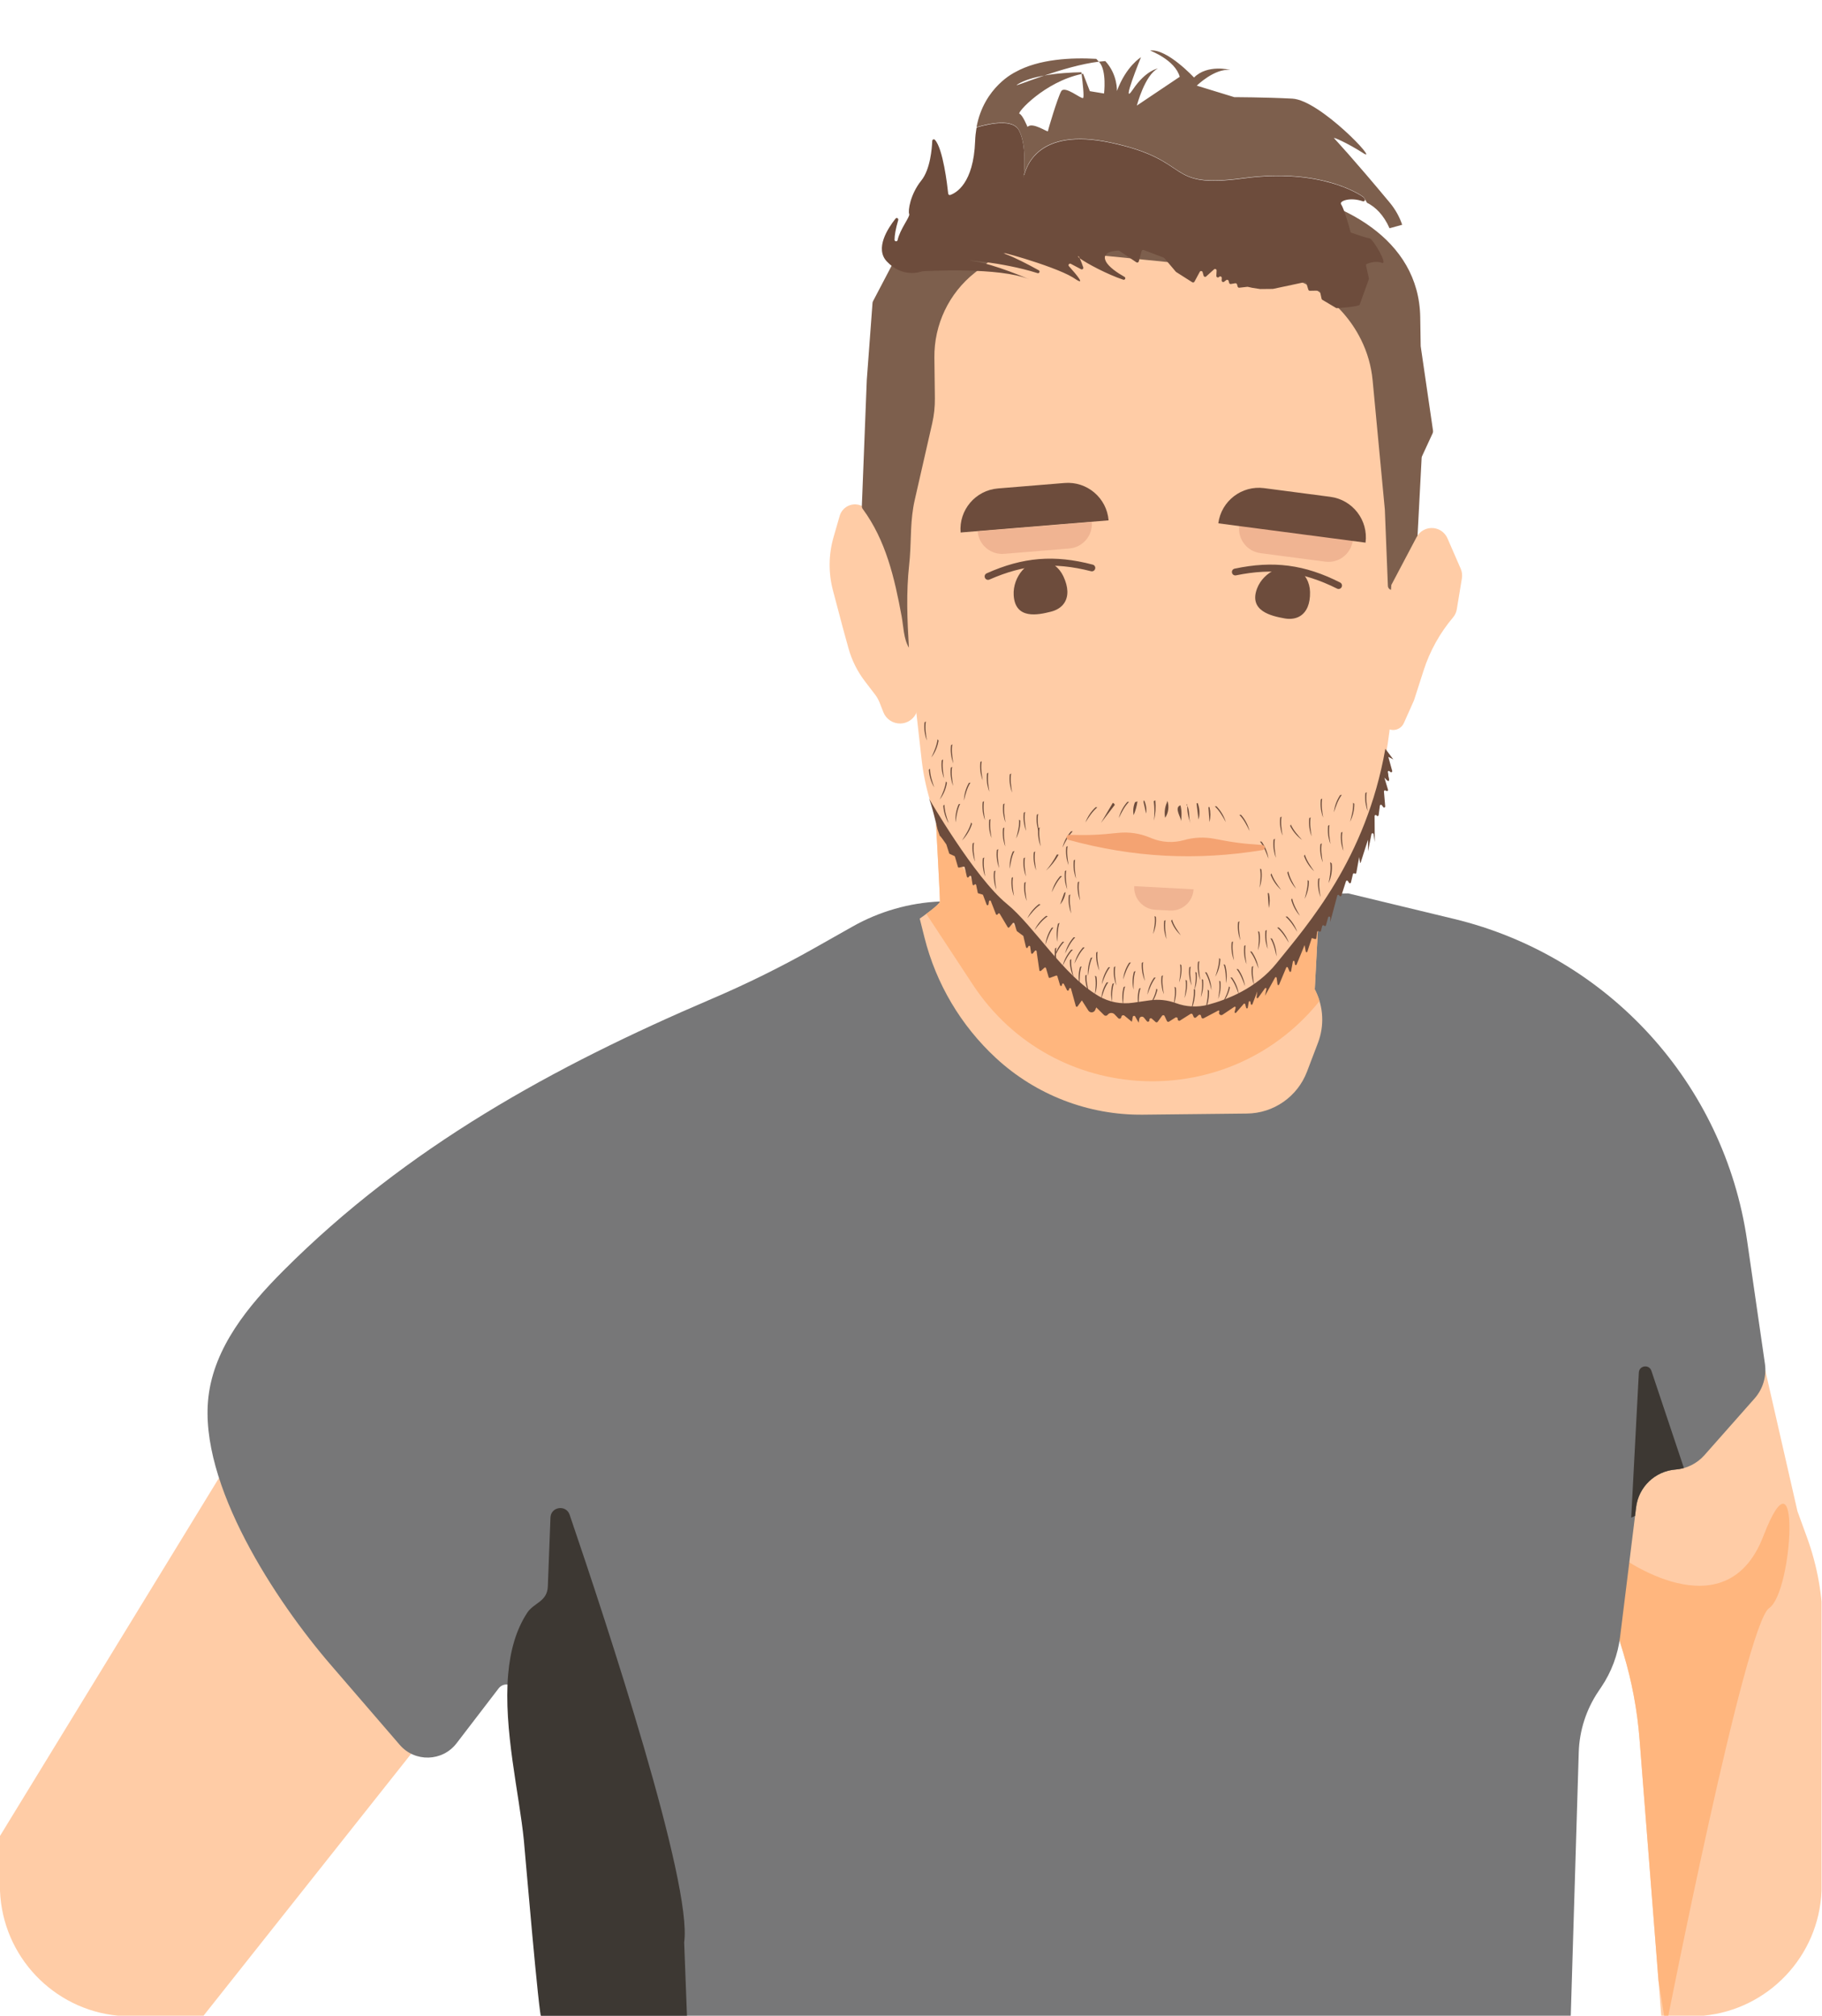 <?xml version="1.0" encoding="UTF-8" standalone="no"?>
<svg
   xmlns:dc="http://purl.org/dc/elements/1.1/"
   xmlns:cc="http://creativecommons.org/ns#"
   xmlns:rdf="http://www.w3.org/1999/02/22-rdf-syntax-ns#"
   xmlns:svg="http://www.w3.org/2000/svg"
   xmlns="http://www.w3.org/2000/svg"
   xmlns:sodipodi="http://sodipodi.sourceforge.net/DTD/sodipodi-0.dtd"
   xmlns:inkscape="http://www.inkscape.org/namespaces/inkscape"
   inkscape:version="1.0 (4035a4f, 2020-05-01)"
   sodipodi:docname="luis-alfonso-aguilar.svg"
   viewBox="0 0 494.135 546.633"
   height="546.633"
   width="494.135"
   xml:space="preserve"
   id="svg7351"
   version="1.1"><defs
     id="defs7355"><clipPath
       id="clipPath7367"
       clipPathUnits="userSpaceOnUse"><path
         id="path7365"
         d="M 0,409.975 H 370.601 V 0 H 0 Z" /></clipPath><clipPath
       id="clipPath7379"
       clipPathUnits="userSpaceOnUse"><path
         id="path7377"
         d="M 26.585,409.099 C 12.245,409.099 0.555,397.756 0,383.552 v 0 V 25.423 C 0.522,12.084 10.863,1.267 23.998,0 v 0 h 322.605 c 13.134,1.267 23.477,12.085 23.998,25.423 v 0 358.129 c -0.555,14.204 -12.246,25.547 -26.585,25.547 v 0 z" /></clipPath><clipPath
       id="clipPath7391"
       clipPathUnits="userSpaceOnUse"><path
         id="path7389"
         d="m 340.273,120.271 -18.031,-19.855 8.055,-26.696 c 1.711,-5.673 2.809,-11.512 3.272,-17.419 v 0 L 337.989,0 h 8.614 c 13.134,1.267 23.476,12.084 23.998,25.423 v 0 58.869 c -0.434,4.431 -1.425,8.797 -2.954,12.994 v 0 l -1.95,5.354 -6.638,29.087 z" /></clipPath><clipPath
       id="clipPath7403"
       clipPathUnits="userSpaceOnUse"><path
         id="path7401"
         d="M 26.585,409.099 C 12.245,409.099 0.555,397.756 0,383.552 v 0 V 25.423 C 0.522,12.084 10.863,1.267 23.998,0 v 0 h 322.605 c 13.134,1.267 23.477,12.085 23.998,25.423 v 0 358.129 c -0.555,14.204 -12.246,25.547 -26.585,25.547 v 0 z" /></clipPath><clipPath
       id="clipPath7419"
       clipPathUnits="userSpaceOnUse"><path
         id="path7417"
         d="m 191.233,226.681 c -6.244,-0.279 -12.335,-2.027 -17.777,-5.102 v 0 l -7.768,-4.388 c -6.765,-3.822 -13.735,-7.268 -20.882,-10.321 v 0 C 112.631,193.124 82.777,176.727 57.676,151.593 v 0 C 50.498,144.406 43.585,135.99 42.408,125.901 v 0 C 40.34,108.172 56.191,84.252 67.275,71.397 v 0 c 0.056,-0.064 14.057,-16.3 14.057,-16.3 v 0 c 3.088,-3.581 8.686,-3.42 11.562,0.333 v 0 l 8.549,11.154 c 1.139,1.486 3.511,0.781 3.655,-1.087 v 0 L 110.128,0 h 209.453 l 1.622,53.586 c 0.134,4.424 1.517,8.718 3.99,12.389 v 0 l 0.6,0.89 c 2.062,3.06 3.372,6.562 3.824,10.224 v 0 l 3.259,26.363 c 0.511,4.135 3.864,7.338 8.017,7.659 v 0 c 2.268,0.176 4.379,1.227 5.886,2.931 v 0 l 10.197,11.53 c 1.705,1.928 2.476,4.51 2.107,7.058 v 0 l -3.625,25.039 c -4.63,31.967 -28.254,57.895 -59.653,65.47 v 0 l -21.508,5.188 z" /></clipPath><clipPath
       id="clipPath7431"
       clipPathUnits="userSpaceOnUse"><path
         id="path7429"
         d="M 26.585,409.099 C 12.245,409.099 0.555,397.756 0,383.552 v 0 V 25.423 C 0.522,12.084 10.863,1.267 23.998,0 v 0 h 322.605 c 13.134,1.267 23.477,12.085 23.998,25.423 v 0 358.129 c -0.555,14.204 -12.246,25.547 -26.585,25.547 v 0 z" /></clipPath><clipPath
       id="clipPath7443"
       clipPathUnits="userSpaceOnUse"><path
         id="path7441"
         d="m 191.233,226.681 c -0.036,-0.691 -4.112,-3.482 -4.112,-3.482 v 0 l 0.964,-3.837 c 2.364,-9.418 7.419,-17.943 14.548,-24.535 v 0 c 8.132,-7.519 18.831,-11.641 29.904,-11.52 v 0 l 21.162,0.228 c 5.433,0.06 10.276,3.436 12.21,8.513 v 0 l 2.242,5.887 c 1.313,3.451 1.125,7.292 -0.521,10.597 v 0 l -0.136,0.274 0.944,17.98 -77.994,15.654 c 0,0 0.826,-15.068 0.789,-15.759" /></clipPath><clipPath
       id="clipPath7455"
       clipPathUnits="userSpaceOnUse"><path
         id="path7453"
         d="M 26.585,409.099 C 12.245,409.099 0.555,397.756 0,383.552 v 0 V 25.423 C 0.522,12.084 10.863,1.267 23.998,0 v 0 h 322.605 c 13.134,1.267 23.477,12.085 23.998,25.423 v 0 358.129 c -0.555,14.204 -12.246,25.547 -26.585,25.547 v 0 z" /></clipPath></defs><sodipodi:namedview
     inkscape:current-layer="g7359"
     inkscape:window-maximized="0"
     inkscape:window-y="23"
     inkscape:window-x="0"
     inkscape:cy="273.31665"
     inkscape:cx="247.06734"
     inkscape:zoom="1.1177511"
     showgrid="false"
     id="namedview7353"
     inkscape:window-height="480"
     inkscape:window-width="738"
     inkscape:pageshadow="2"
     inkscape:pageopacity="0"
     guidetolerance="10"
     gridtolerance="10"
     objecttolerance="10"
     borderopacity="1"
     bordercolor="#666666"
     pagecolor="#ffffff" /><g
     transform="matrix(1.333,0,0,-1.333,0,546.633)"
     inkscape:label="Pía Landscape"
     inkscape:groupmode="layer"
     id="g7359"><g
       id="g7361"><g
         clip-path="url(#clipPath7367)"
         id="g7363"><g
           transform="translate(343.05,0.124)"
           id="g7369" /></g></g><g
       id="g7373"><g
         clip-path="url(#clipPath7379)"
         id="g7375"><g
           transform="translate(359.058,131.726)"
           id="g7381"><path
             id="path7383"
             style="fill:#ffcca6;fill-opacity:1;fill-rule:nonzero;stroke:none"
             d="m 0,0 6.639,-29.087 1.95,-5.353 c 2.117,-5.812 3.203,-11.95 3.207,-18.135 l 0.057,-81.837 -32.847,1.725 -4.495,57.262 c -0.463,5.906 -1.561,11.746 -3.272,17.418 l -8.055,26.696 18.031,19.856 z" /></g></g></g><g
       id="g7385"><g
         clip-path="url(#clipPath7391)"
         id="g7387"><g
           transform="translate(329.464,93.559)"
           id="g7393"><path
             id="path7395"
             style="fill:#ffb67e;fill-opacity:1;fill-rule:nonzero;stroke:none"
             d="m 0,0 c 0,0 21.547,-16.059 29.276,3.961 7.73,20.02 6.083,-11.318 1.198,-14.597 C 25.587,-13.914 9.492,-95.953 9.492,-95.953 l -11.531,72.099 z" /></g></g></g><g
       id="g7397"><g
         clip-path="url(#clipPath7403)"
         id="g7399"><g
           transform="translate(100.712,74.802)"
           id="g7405"><path
             id="path7407"
             style="fill:#ffcca6;fill-opacity:1;fill-rule:nonzero;stroke:none"
             d="m 0,0 -77.978,-98.36 -28.638,50.481 63.514,103.827 z" /></g><g
           transform="translate(191.233,226.681)"
           id="g7409"><path
             id="path7411"
             style="fill:#777778;fill-opacity:1;fill-rule:nonzero;stroke:none"
             d="m 0,0 c -6.244,-0.279 -12.335,-2.027 -17.777,-5.103 l -7.768,-4.387 c -6.766,-3.823 -13.735,-7.268 -20.882,-10.321 -32.175,-13.747 -62.03,-30.144 -87.131,-55.277 -7.177,-7.187 -14.09,-15.603 -15.267,-25.692 -2.069,-17.73 13.782,-41.65 24.867,-54.504 0.056,-0.065 14.057,-16.3 14.057,-16.3 3.088,-3.581 8.686,-3.42 11.562,0.333 l 8.548,11.153 c 1.14,1.487 3.512,0.782 3.655,-1.086 l 5.081,-66.158 209.343,-1.291 1.682,55.537 c 0.134,4.424 1.517,8.719 3.99,12.39 l 0.6,0.89 c 2.061,3.059 3.372,6.562 3.824,10.223 l 3.259,26.364 c 0.51,4.134 3.863,7.337 8.017,7.659 2.268,0.175 4.379,1.226 5.886,2.93 l 10.197,11.531 c 1.705,1.928 2.476,4.51 2.107,7.058 l -3.625,25.039 c -4.63,31.967 -28.254,57.895 -59.654,65.469 L 83.064,1.646 Z" /></g></g></g><g
       id="g7413"><g
         clip-path="url(#clipPath7419)"
         id="g7415"><g
           transform="translate(331.878,101.335)"
           id="g7421"><path
             id="path7423"
             style="fill:#3d3833;fill-opacity:1;fill-rule:nonzero;stroke:none"
             d="m 0,0 1.551,29.516 c 0.076,1.447 2.096,1.721 2.555,0.347 l 8.196,-24.5 z" /></g></g></g><g
       id="g7425"><g
         clip-path="url(#clipPath7431)"
         id="g7427"><g
           transform="translate(190.443,242.44)"
           id="g7433"><path
             id="path7435"
             style="fill:#ffcca6;fill-opacity:1;fill-rule:nonzero;stroke:none"
             d="m 0,0 c 0,0 0.826,-15.067 0.79,-15.759 -0.036,-0.691 -4.112,-3.482 -4.112,-3.482 l 0.964,-3.837 c 2.364,-9.418 7.42,-17.943 14.548,-24.535 8.131,-7.519 18.831,-11.641 29.905,-11.521 l 21.161,0.229 c 5.433,0.059 10.276,3.436 12.21,8.513 l 2.242,5.887 c 1.313,3.45 1.125,7.292 -0.52,10.597 l -0.137,0.274 0.944,17.98 z" /></g></g></g><g
       id="g7437"><g
         clip-path="url(#clipPath7443)"
         id="g7439"><g
           transform="translate(176.565,242.245)"
           id="g7445"><path
             id="path7447"
             style="fill:#ffb67e;fill-opacity:1;fill-rule:nonzero;stroke:none"
             d="m 0,0 21.352,-32.467 c 16.422,-24.971 52.509,-26.441 70.91,-2.889 l 7.632,9.767 -0.852,27.782 z" /></g></g></g><g
       id="g7449"><g
         clip-path="url(#clipPath7455)"
         id="g7451"><g
           transform="translate(181.576,295.059)"
           id="g7457"><path
             id="path7459"
             style="fill:#ffcca6;fill-opacity:1;fill-rule:nonzero;stroke:none"
             d="m 0,0 -4.67,10.487 c -0.403,0.905 -1.198,1.576 -2.157,1.821 -1.695,0.432 -3.428,-0.56 -3.912,-2.242 l -1.25,-4.337 c -1.018,-3.531 -1.06,-7.272 -0.12,-10.825 l 2.036,-7.697 1.123,-4.069 c 0.669,-2.424 1.798,-4.698 3.326,-6.695 l 2.074,-2.711 c 0.389,-0.508 0.705,-1.069 0.94,-1.665 l 0.757,-1.932 c 0.558,-1.419 1.941,-2.34 3.465,-2.307 2.037,0.043 3.642,1.752 3.557,3.788 L 4.302,-7.538 0.149,-0.293 C 0.095,-0.198 0.045,-0.101 0,0" /></g><g
           transform="translate(211.465,215.718)"
           id="g7461"><path
             id="path7463"
             style="fill:#ffcca6;fill-opacity:1;fill-rule:nonzero;stroke:none"
             d="m 0,0 c -3.22,3.661 -6.226,7.598 -9.545,10.774 -8.073,7.727 -13.178,18.041 -14.425,29.147 l -4.068,36.242 c -0.87,7.752 0.073,15.6 2.755,22.925 1.568,4.283 1.921,8.917 1.018,13.389 l -1.079,5.342 c -1.55,7.677 0.986,15.609 6.7,20.963 5.519,5.171 12.984,7.738 20.516,7.052 0,0 49.86,-4.537 49.899,-4.541 9.482,-0.862 17.303,-9.087 19.08,-18.22 0.941,-4.838 -1.019,-9.027 -0.814,-13.746 0.18,-4.13 1.062,-8.389 1.515,-12.514 0.2,-1.825 0.286,-3.659 0.26,-5.494 L 71.586,76.077 C 71.582,75.835 71.59,75.595 71.609,75.354 72.492,64.147 72.519,54.264 70.892,43.182 68.971,30.09 63.886,17.575 56.553,6.59 50.563,-2.386 42.997,-12.246 31.027,-11.731 c -0.005,0 -12.148,0.522 -12.148,0.522 C 10.679,-10.856 5.074,-5.77 0,0" /></g><g
           transform="translate(185.109,296.629)"
           id="g7465"><path
             id="path7467"
             style="fill:#7d5f4d;fill-opacity:1;fill-rule:nonzero;stroke:none"
             d="m 0,0 c 0.3,3.97 0.074,7.68 1,11.739 1.184,5.193 2.367,10.384 3.551,15.576 0.382,1.678 0.565,3.396 0.545,5.117 l -0.099,8.264 c -0.08,6.72 2.958,13.097 8.227,17.269 l 2.28,1.805 c 2.924,2.316 6.635,3.403 10.347,3.031 l 45.902,-4.598 c 8.613,-0.862 16.181,-6.088 20.039,-13.837 1.292,-2.595 2.095,-5.406 2.367,-8.292 L 96.641,9.803 c 10e-4,-0.017 0.003,-0.033 0.003,-0.05 l 0.617,-15.472 c 0.036,-0.921 1.26,-1.21 1.705,-0.402 l 4.073,7.4 c 0.066,0.12 0.105,0.254 0.112,0.392 l 0.979,18.633 c 0.006,0.115 0.034,0.228 0.083,0.334 l 2.16,4.673 c 0.073,0.16 0.1,0.337 0.074,0.512 l -2.502,17.144 c -0.006,0.039 -0.008,0.078 -0.009,0.117 l -0.091,5.823 C 103.594,65.008 87.686,72.929 73.687,74.826 63.136,76.256 52.571,77.589 42.005,78.907 26.752,80.812 11.433,75.921 0.106,65.529 L -0.911,64.596 C -0.988,64.524 -1.053,64.44 -1.102,64.348 L -7.49,52.171 C -7.548,52.062 -7.582,51.94 -7.592,51.816 L -8.759,36.118 -9.763,10.487 c -0.008,-0.207 0.054,-0.409 0.177,-0.575 4.731,-6.418 6.474,-14.073 7.912,-21.809 0.387,-2.078 0.396,-4.609 1.487,-6.424 -0.342,5.68 -0.572,11.22 0.056,16.904 C -0.078,-0.94 -0.035,-0.469 0,0" /></g><g
           transform="translate(291.658,302.641)"
           id="g7469"><path
             id="path7471"
             style="fill:#ffcca6;fill-opacity:1;fill-rule:nonzero;stroke:none"
             d="m 0,0 v 0 c 1.248,-0.132 2.329,-0.924 2.831,-2.074 l 2.696,-6.184 c 0.269,-0.616 0.354,-1.297 0.244,-1.96 l -1.034,-6.283 c -0.102,-0.622 -0.371,-1.205 -0.779,-1.686 -2.68,-3.167 -4.712,-6.83 -5.98,-10.781 l -1.909,-5.94 c -0.026,-0.082 -0.056,-0.162 -0.091,-0.241 l -2.016,-4.517 c -0.342,-0.767 -1.064,-1.295 -1.898,-1.39 -1.475,-0.167 -2.739,1.049 -2.63,2.53 l 1.982,26.956 5.135,9.729 C -2.784,-0.579 -1.418,0.149 0,0" /></g><g
           transform="translate(253.043,373.793)"
           id="g7473"><path
             id="path7475"
             style="fill:#6d4c3c;fill-opacity:1;fill-rule:nonzero;stroke:none"
             d="m 0,0 c -16.469,-2.211 -9.85,3.595 -27.144,7.256 -14.785,3.129 -17.257,-4.919 -17.664,-7.32 -10e-4,-0.007 -0.002,-0.015 -0.003,-0.022 -0.043,-0.398 -0.076,-0.632 -0.076,-0.632 0,0 0.01,0.239 0.076,0.635 10e-4,0.005 10e-4,0.011 0.002,0.017 0.199,1.848 0.6,7.187 -0.979,9.92 -1.236,2.139 -5.48,1.38 -8.372,0.559 -0.117,-0.034 -0.203,-0.13 -0.225,-0.251 -0.139,-0.813 -0.233,-1.678 -0.266,-2.595 -0.319,-8.624 -3.887,-10.547 -5.064,-10.949 -0.19,-0.064 -0.39,0.068 -0.412,0.268 -0.185,1.744 -1.06,9.201 -2.712,10.956 -0.187,0.199 -0.525,0.06 -0.536,-0.214 -0.061,-1.525 -0.393,-5.796 -2.222,-8.067 -2.251,-2.796 -2.752,-6.17 -2.464,-6.832 0.219,-0.501 -1.895,-3.103 -2.358,-5.282 -0.08,-0.377 -0.63,-0.321 -0.626,0.064 0.01,0.881 0.204,2.157 0.75,4.008 0.099,0.333 -0.331,0.562 -0.548,0.291 -1.591,-1.998 -4.247,-6.094 -1.771,-8.719 3.163,-3.354 6.707,-2.174 7.137,-2.013 0.03,0.011 0.06,0.018 0.091,0.02 0.948,0.055 15.746,0.875 21.725,-1.633 0,0 -7.121,3.127 -11.303,3.67 -3.448,0.448 5.718,-0.097 13.012,-2.418 0.363,-0.115 0.58,0.395 0.246,0.579 -2.218,1.227 -4.885,2.615 -6.706,3.276 -3.525,1.279 9.418,-2.224 13.567,-4.678 0.153,-0.09 0.293,-0.179 0.421,-0.267 2.487,-1.698 0.39,0.797 -1.139,2.495 -0.237,0.263 0.071,0.655 0.383,0.49 l 2.079,-1.101 c 0.254,-0.135 0.541,0.109 0.449,0.381 -0.193,0.558 -0.461,1.304 -0.682,1.788 -0.02,0.045 -0.054,0.083 -0.093,0.114 -0.196,0.158 -0.297,0.272 -0.274,0.329 0.049,0.125 0.162,-0.022 0.302,-0.307 0.022,-0.045 0.052,-0.085 0.092,-0.115 1.305,-0.976 5.568,-3.253 8.793,-4.321 0.365,-0.12 0.59,0.387 0.256,0.575 -1.49,0.842 -3.266,2.041 -3.826,3.225 -0.919,1.944 2.008,2.11 2.6,2.124 0.065,0.002 0.129,-0.017 0.183,-0.054 l 3.464,-2.334 c 0.18,-0.12 0.424,-0.03 0.482,0.178 l 0.587,2.115 c 0.05,0.18 0.244,0.277 0.418,0.211 l 4.044,-1.538 c 0.05,-0.02 0.094,-0.051 0.129,-0.092 l 2.356,-2.781 c 0.02,-0.025 0.045,-0.046 0.071,-0.063 l 3.276,-2.086 c 0.155,-0.098 0.361,-0.045 0.449,0.117 l 1.079,2 c 0.134,0.251 0.507,0.209 0.583,-0.067 l 0.198,-0.719 c 0.062,-0.226 0.342,-0.308 0.517,-0.151 l 1.601,1.441 c 0.209,0.189 0.542,0.031 0.527,-0.251 l -0.055,-1.062 c -0.016,-0.301 0.357,-0.451 0.554,-0.224 0.198,0.228 0.572,0.077 0.555,-0.223 l -0.024,-0.483 c -0.015,-0.271 0.297,-0.432 0.511,-0.265 l 0.411,0.324 c 0.182,0.142 0.452,0.048 0.504,-0.179 l 0.085,-0.37 c 0.038,-0.163 0.195,-0.269 0.36,-0.241 l 0.895,0.15 c 0.16,0.027 0.314,-0.072 0.358,-0.228 l 0.124,-0.45 c 0.041,-0.15 0.185,-0.248 0.34,-0.23 l 1.633,0.185 c 0.036,0.004 0.071,0.002 0.105,-0.006 l 0.898,-0.199 c 0.007,-10e-4 0.014,-0.002 0.021,-0.003 l 1.57,-0.242 c 0.017,-0.002 0.034,-0.003 0.051,-0.003 l 2.535,0.025 c 0.021,0.001 0.042,0.003 0.063,0.007 l 6.398,1.362 c 0.16,0.034 0.32,-0.061 0.368,-0.218 l 0.399,-1.303 c 0.041,-0.136 0.167,-0.227 0.308,-0.225 l 1.771,0.034 c 0.15,0.003 0.282,-0.101 0.314,-0.25 l 0.307,-1.413 c 0.018,-0.085 0.072,-0.159 0.147,-0.204 l 2.783,-1.656 c 0.053,-0.033 0.114,-0.048 0.177,-0.044 0.654,0.038 4.468,0.282 4.639,0.717 0.172,0.438 1.634,4.517 1.864,5.159 0.02,0.056 0.024,0.115 0.011,0.174 l -0.578,2.602 c -0.034,0.152 0.047,0.306 0.192,0.363 0.549,0.214 1.898,0.644 3.005,0.209 1.428,-0.561 -1.845,4.954 -2.49,4.989 -0.56,0.029 -3.024,0.888 -3.669,1.117 -0.098,0.034 -0.171,0.114 -0.198,0.214 -0.222,0.821 -1.256,4.568 -1.921,5.61 -0.402,0.63 1.82,1.493 4.433,0.584 0.279,-0.098 0.526,0.207 0.373,0.459 l -0.168,0.28 C 24.417,-3.89 24.39,-3.859 24.354,-3.834 23.646,-3.321 15.699,2.108 0,0" /></g><g
           transform="translate(282.719,368.894)"
           id="g7477"><path
             id="path7479"
             style="fill:#7d5f4d;fill-opacity:1;fill-rule:nonzero;stroke:none"
             d="m 0,0 c -7.462,8.974 -10.989,12.721 -11.295,13.061 -0.306,0.339 2.702,-0.952 5.991,-3.067 3.289,-2.116 -8.822,10.825 -14.472,11.122 -5.652,0.297 -11.805,0.297 -11.805,0.297 l -7.648,2.345 c 0,0 3.585,3.535 6.806,3.204 0,0 -4.631,1.215 -7.367,-1.556 0,0 -5.516,5.956 -8.94,5.489 0,0 5.082,-1.886 6.034,-5.336 l -8.728,-5.856 c 0,0 1.623,6.229 4.282,7.546 0,0 -2.447,-0.356 -5.081,-4.267 -2.633,-3.909 1.64,6.553 1.64,6.553 0,0 -3.008,-1.785 -4.895,-6.867 0,0 0.173,3.352 -2.363,6.088 -0.427,-0.027 -0.866,-0.068 -1.315,-0.122 0.034,-0.037 0.066,-0.073 0.1,-0.112 1.531,-1.699 0.961,-6.364 0.961,-6.364 l -2.889,0.476 -1.374,3.554 c -0.103,-0.02 -0.205,-0.04 -0.307,-0.061 0.221,-1.748 0.55,-4.665 0.312,-4.879 -0.339,-0.306 -3.747,2.626 -4.46,1.368 -0.714,-1.258 -2.677,-7.793 -2.694,-8.116 -0.016,-0.322 -3.136,1.946 -4.164,0.866 0,0 -1.003,2.482 -1.641,2.677 -0.574,0.177 5.097,6.473 12.647,8.084 -0.016,0.125 -0.031,0.245 -0.046,0.357 -1.987,-0.037 -4.841,-0.185 -7.531,-0.665 -3.844,-1.301 -6.456,-2.405 -5.402,-1.767 1.402,0.846 3.354,1.402 5.402,1.767 3.3,1.118 7.508,2.381 11.086,2.815 -0.183,0.202 -0.359,0.394 -0.527,0.576 -4.921,0.285 -11.666,0.003 -16.479,-2.702 0,0 -6.376,-2.976 -7.88,-11.19 2.892,0.841 7.298,1.682 8.561,-0.504 1.582,-2.737 1.176,-8.087 0.979,-9.928 0.4,2.388 2.859,10.464 17.666,7.33 17.294,-3.661 10.674,-9.467 27.144,-7.255 16.468,2.211 24.406,-3.873 24.406,-3.873 l 0.697,-1.159 c 1.645,-0.815 3.342,-2.39 4.576,-5.183 L 2.56,-4.545 C 2.044,-3.008 1.226,-1.473 0,0" /></g><g
           transform="translate(217.162,289.794)"
           id="g7481"><path
             id="path7483"
             style="fill:#6d4c3c;fill-opacity:1;fill-rule:nonzero;stroke:none"
             d="m 0,0 c -0.026,0.896 -0.285,1.913 -0.812,3.033 -0.857,1.822 -2.437,2.993 -4.032,3.16 -1.593,0.168 -3.174,-0.615 -4.344,-1.969 -1.085,-1.255 -1.856,-3.103 -1.735,-5.049 0.313,-5.014 5.008,-3.982 7.57,-3.334 C -1.218,-3.619 0.064,-2.157 0,0" /></g><g
           transform="translate(266.047,286.608)"
           id="g7485"><path
             id="path7487"
             style="fill:#6d4c3c;fill-opacity:1;fill-rule:nonzero;stroke:none"
             d="M 0,0 C 0.338,0.811 0.514,1.822 0.486,3.037 0.443,5.013 -0.523,6.705 -1.909,7.508 -3.295,8.312 -5.053,8.263 -6.668,7.535 -8.165,6.861 -9.616,5.531 -10.293,3.747 -12.038,-0.851 -7.34,-1.856 -4.741,-2.331 -2.576,-2.727 -0.815,-1.949 0,0" /></g><g
           transform="translate(216.586,311.818)"
           id="g7489"><path
             id="path7491"
             style="fill:#6d4c3c;fill-opacity:1;fill-rule:nonzero;stroke:none"
             d="m 0,0 -13.546,-1.111 c -4.574,-0.376 -7.977,-4.388 -7.601,-8.961 v -0.001 L 8.962,-7.602 C 8.586,-3.027 4.574,0.376 0,0" /></g><g
           transform="translate(217.559,298.492)"
           id="g7493"><path
             id="path7495"
             style="fill:#f0b492;fill-opacity:1;fill-rule:nonzero;stroke:none"
             d="m 0,0 -13.262,-1.089 c -2.749,-0.225 -5.161,1.82 -5.386,4.569 L 4.569,5.386 C 4.795,2.637 2.749,0.226 0,0" /></g><g
           transform="translate(269.629,295.815)"
           id="g7497"><path
             id="path7499"
             style="fill:#f0b492;fill-opacity:1;fill-rule:nonzero;stroke:none"
             d="m 0,0 -13.193,1.731 c -2.735,0.36 -4.661,2.868 -4.302,5.603 L 5.603,4.303 C 5.243,1.567 2.735,-0.358 0,0" /></g><g
           transform="translate(270.666,309.001)"
           id="g7501"><path
             id="path7503"
             style="fill:#6d4c3c;fill-opacity:1;fill-rule:nonzero;stroke:none"
             d="m 0,0 -13.477,1.769 c -4.549,0.596 -8.722,-2.608 -9.32,-7.159 L 7.158,-9.32 C 7.755,-4.771 4.551,-0.598 0,0" /></g><g
           transform="translate(222.328,295.206)"
           id="g7505"><path
             id="path7507"
             style="fill:#6d4c3c;fill-opacity:1;fill-rule:nonzero;stroke:none"
             d="m 0,0 c -7.81,2.06 -14.225,1.533 -21.595,-1.772 -0.365,-0.165 -0.51,-0.61 -0.316,-0.96 l 0.006,-0.012 c 0.173,-0.311 0.554,-0.436 0.881,-0.293 7.086,3.111 13.127,3.621 20.669,1.697 0.344,-0.088 0.701,0.098 0.82,0.433 0.002,0.004 0.003,0.008 0.005,0.011 C 0.604,-0.518 0.388,-0.102 0,0" /></g><g
           transform="translate(272.663,291.566)"
           id="g7509"><path
             id="path7511"
             style="fill:#6d4c3c;fill-opacity:1;fill-rule:nonzero;stroke:none"
             d="m 0,0 c -7.2,3.658 -13.582,4.497 -21.483,2.819 -0.393,-0.084 -0.628,-0.488 -0.512,-0.872 l 0.003,-0.011 c 0.103,-0.341 0.451,-0.544 0.8,-0.473 7.583,1.547 13.594,0.771 20.561,-2.698 0.319,-0.159 0.707,-0.053 0.895,0.25 0.002,0.004 0.004,0.006 0.007,0.01 C 0.481,-0.634 0.357,-0.182 0,0" /></g><g
           transform="translate(226.404,246.741)"
           id="g7513"><path
             id="path7515"
             style="fill:#6d4c3c;fill-opacity:1;fill-rule:nonzero;stroke:none"
             d="M 0,0 C 0.113,-0.032 0.213,-0.103 0.288,-0.192 0.327,-0.239 0.353,-0.291 0.383,-0.343 0.419,-0.404 0.386,-0.43 0.346,-0.482 0.308,-0.531 0.271,-0.58 0.232,-0.63 0.159,-0.726 0.085,-0.822 0.012,-0.919 -0.138,-1.113 -0.287,-1.308 -0.436,-1.503 -0.764,-1.931 -1.092,-2.358 -1.419,-2.786 -1.747,-3.214 -2.074,-3.642 -2.402,-4.069 Z" /></g><g
           transform="translate(229.7,246.942)"
           id="g7517"><path
             id="path7519"
             style="fill:#6d4c3c;fill-opacity:1;fill-rule:nonzero;stroke:none"
             d="m 0,0 c -0.914,-0.931 -1.502,-2.125 -2.075,-3.296 0.304,1.22 0.909,2.364 1.745,3.305" /></g><g
           transform="translate(220.674,217.33)"
           id="g7521"><path
             id="path7523"
             style="fill:#6d4c3c;fill-opacity:1;fill-rule:nonzero;stroke:none"
             d="m 0,0 c -0.914,-0.93 -1.503,-2.124 -2.075,-3.296 0.304,1.221 0.909,2.365 1.745,3.305" /></g><g
           transform="translate(218.281,216.878)"
           id="g7525"><path
             id="path7527"
             style="fill:#6d4c3c;fill-opacity:1;fill-rule:nonzero;stroke:none"
             d="m 0,0 c -0.914,-0.93 -1.503,-2.124 -2.076,-3.296 0.305,1.221 0.909,2.365 1.746,3.305" /></g><g
           transform="translate(216.516,218.473)"
           id="g7529"><path
             id="path7531"
             style="fill:#6d4c3c;fill-opacity:1;fill-rule:nonzero;stroke:none"
             d="m 0,0 c -0.914,-0.931 -1.503,-2.124 -2.075,-3.296 0.304,1.221 0.909,2.365 1.745,3.305" /></g><g
           transform="translate(222.247,215.311)"
           id="g7533"><path
             id="path7535"
             style="fill:#6d4c3c;fill-opacity:1;fill-rule:nonzero;stroke:none"
             d="m 0,0 c -0.56,-1.179 -0.726,-2.499 -0.884,-3.793 -0.111,1.253 0.086,2.531 0.57,3.693" /></g><g
           transform="translate(223.291,216.476)"
           id="g7537"><path
             id="path7539"
             style="fill:#6d4c3c;fill-opacity:1;fill-rule:nonzero;stroke:none"
             d="m 0,0 c -0.153,-1.296 0.112,-2.6 0.376,-3.877 -0.506,1.151 -0.729,2.427 -0.643,3.682" /></g><g
           transform="translate(225.851,213.315)"
           id="g7541"><path
             id="path7543"
             style="fill:#6d4c3c;fill-opacity:1;fill-rule:nonzero;stroke:none"
             d="m 0,0 c -0.805,-1.026 -1.256,-2.278 -1.695,-3.506 0.167,1.246 0.64,2.451 1.367,3.479" /></g><g
           transform="translate(226.917,213.497)"
           id="g7545"><path
             id="path7547"
             style="fill:#6d4c3c;fill-opacity:1;fill-rule:nonzero;stroke:none"
             d="m 0,0 c -0.212,-1.287 -0.006,-2.603 0.201,-3.891 -0.454,1.174 -0.619,2.458 -0.476,3.707" /></g><g
           transform="translate(232.569,214.373)"
           id="g7549"><path
             id="path7551"
             style="fill:#6d4c3c;fill-opacity:1;fill-rule:nonzero;stroke:none"
             d="m 0,0 c -0.153,-1.295 0.112,-2.599 0.377,-3.876 -0.507,1.151 -0.73,2.426 -0.644,3.682" /></g><g
           transform="translate(235.131,211.213)"
           id="g7553"><path
             id="path7555"
             style="fill:#6d4c3c;fill-opacity:1;fill-rule:nonzero;stroke:none"
             d="m 0,0 c -0.805,-1.026 -1.257,-2.278 -1.695,-3.507 0.166,1.247 0.639,2.452 1.366,3.479" /></g><g
           transform="translate(236.596,211.681)"
           id="g7557"><path
             id="path7559"
             style="fill:#6d4c3c;fill-opacity:1;fill-rule:nonzero;stroke:none"
             d="m 0,0 c -0.212,-1.288 -0.005,-2.603 0.201,-3.891 -0.454,1.174 -0.619,2.457 -0.476,3.707" /></g><g
           transform="translate(230.08,214.273)"
           id="g7561"><path
             id="path7563"
             style="fill:#6d4c3c;fill-opacity:1;fill-rule:nonzero;stroke:none"
             d="m 0,0 c -0.775,-1.028 -1.179,-2.264 -1.57,-3.476 0.112,1.22 0.54,2.411 1.235,3.436" /></g><g
           transform="translate(231.011,212.535)"
           id="g7565"><path
             id="path7567"
             style="fill:#6d4c3c;fill-opacity:1;fill-rule:nonzero;stroke:none"
             d="m 0,0 c -0.41,-1.223 -0.4,-2.524 -0.388,-3.801 -0.281,1.197 -0.253,2.463 0.082,3.658" /></g><g
           transform="translate(228.92,209.409)"
           id="g7569"><path
             id="path7571"
             style="fill:#6d4c3c;fill-opacity:1;fill-rule:nonzero;stroke:none"
             d="m 0,0 c -0.409,-1.223 -0.4,-2.524 -0.387,-3.801 -0.281,1.197 -0.253,2.463 0.081,3.658" /></g><g
           transform="translate(232.062,209.09)"
           id="g7573"><path
             id="path7575"
             style="fill:#6d4c3c;fill-opacity:1;fill-rule:nonzero;stroke:none"
             d="m 0,0 c -0.41,-1.223 -0.4,-2.524 -0.388,-3.801 -0.281,1.197 -0.253,2.463 0.082,3.658" /></g><g
           transform="translate(220.044,213.497)"
           id="g7577"><path
             id="path7579"
             style="fill:#6d4c3c;fill-opacity:1;fill-rule:nonzero;stroke:none"
             d="m 0,0 c -0.41,-1.223 -0.401,-2.525 -0.388,-3.801 -0.281,1.196 -0.253,2.462 0.081,3.657" /></g><g
           transform="translate(221.087,211.796)"
           id="g7581"><path
             id="path7583"
             style="fill:#6d4c3c;fill-opacity:1;fill-rule:nonzero;stroke:none"
             d="m 0,0 c -0.125,-1.248 0.18,-2.479 0.48,-3.683 -0.545,1.07 -0.804,2.275 -0.748,3.48" /></g><g
           transform="translate(217.96,214.965)"
           id="g7585"><path
             id="path7587"
             style="fill:#6d4c3c;fill-opacity:1;fill-rule:nonzero;stroke:none"
             d="m 0,0 c -0.125,-1.248 0.179,-2.478 0.48,-3.683 -0.545,1.07 -0.804,2.275 -0.748,3.48" /></g><g
           transform="translate(226.643,210.068)"
           id="g7589"><path
             id="path7591"
             style="fill:#6d4c3c;fill-opacity:1;fill-rule:nonzero;stroke:none"
             d="m 0,0 c -0.41,-1.223 -0.4,-2.524 -0.388,-3.801 -0.28,1.196 -0.253,2.463 0.082,3.657" /></g><g
           transform="translate(225.493,210.244)"
           id="g7593"><path
             id="path7595"
             style="fill:#6d4c3c;fill-opacity:1;fill-rule:nonzero;stroke:none"
             d="m 0,0 c -0.739,-1.006 -1.088,-2.204 -1.425,-3.381 0.052,1.18 0.427,2.335 1.084,3.338" /></g><g
           transform="translate(222.778,211.581)"
           id="g7597"><path
             id="path7599"
             style="fill:#6d4c3c;fill-opacity:1;fill-rule:nonzero;stroke:none"
             d="m 0,0 c 0.279,-1.259 0.134,-2.553 -0.013,-3.82 0.406,1.16 0.51,2.423 0.303,3.645" /></g><g
           transform="translate(218.762,219.382)"
           id="g7601"><path
             id="path7603"
             style="fill:#6d4c3c;fill-opacity:1;fill-rule:nonzero;stroke:none"
             d="m 0,0 c -0.914,-0.931 -1.503,-2.124 -2.076,-3.296 0.305,1.221 0.909,2.365 1.746,3.305" /></g><g
           transform="translate(213.17,223.677)"
           id="g7605"><path
             id="path7607"
             style="fill:#6d4c3c;fill-opacity:1;fill-rule:nonzero;stroke:none"
             d="m 0,0 c -1.081,-0.73 -1.896,-1.783 -2.69,-2.817 0.542,1.135 1.361,2.136 2.368,2.891" /></g><g
           transform="translate(214.309,221.385)"
           id="g7609"><path
             id="path7611"
             style="fill:#6d4c3c;fill-opacity:1;fill-rule:nonzero;stroke:none"
             d="m 0,0 c -0.783,-1.043 -1.208,-2.305 -1.62,-3.542 0.14,1.25 0.587,2.465 1.292,3.507" /></g><g
           transform="translate(215.564,222.318)"
           id="g7613"><path
             id="path7615"
             style="fill:#6d4c3c;fill-opacity:1;fill-rule:nonzero;stroke:none"
             d="m 0,0 c -0.408,-1.238 -0.407,-2.569 -0.402,-3.874 -0.268,1.229 -0.233,2.523 0.101,3.736" /></g><g
           transform="translate(211.705,226.068)"
           id="g7617"><path
             id="path7619"
             style="fill:#6d4c3c;fill-opacity:1;fill-rule:nonzero;stroke:none"
             d="m 0,0 c -1.081,-0.73 -1.896,-1.783 -2.69,-2.817 0.542,1.135 1.361,2.136 2.368,2.891" /></g><g
           transform="translate(259.842,221.359)"
           id="g7621"><path
             id="path7623"
             style="fill:#6d4c3c;fill-opacity:1;fill-rule:nonzero;stroke:none"
             d="M 0,0 C 0.998,-0.84 1.698,-1.972 2.38,-3.084 1.96,-1.897 1.25,-0.816 0.328,0.04" /></g><g
           transform="translate(258.468,219.199)"
           id="g7625"><path
             id="path7627"
             style="fill:#6d4c3c;fill-opacity:1;fill-rule:nonzero;stroke:none"
             d="M 0,0 C 0.669,-1.119 0.96,-2.418 1.24,-3.691 1.232,-2.434 0.914,-1.18 0.323,-0.069" /></g><g
           transform="translate(255.951,220.639)"
           id="g7629"><path
             id="path7631"
             style="fill:#6d4c3c;fill-opacity:1;fill-rule:nonzero;stroke:none"
             d="m 0,0 c 0.276,-1.274 0.136,-2.599 -0.006,-3.895 0.395,1.195 0.495,2.485 0.29,3.726" /></g><g
           transform="translate(261.549,223.584)"
           id="g7633"><path
             id="path7635"
             style="fill:#6d4c3c;fill-opacity:1;fill-rule:nonzero;stroke:none"
             d="M 0,0 C 0.999,-0.839 1.698,-1.972 2.38,-3.083 1.961,-1.897 1.25,-0.815 0.328,0.04" /></g><g
           transform="translate(216.054,231.845)"
           id="g7637"><path
             id="path7639"
             style="fill:#6d4c3c;fill-opacity:1;fill-rule:nonzero;stroke:none"
             d="m 0,0 c -0.914,-0.931 -1.503,-2.124 -2.075,-3.296 0.304,1.221 0.909,2.365 1.745,3.305" /></g><g
           transform="translate(218.246,240.948)"
           id="g7641"><path
             id="path7643"
             style="fill:#6d4c3c;fill-opacity:1;fill-rule:nonzero;stroke:none"
             d="m 0,0 c -0.914,-0.931 -1.502,-2.125 -2.075,-3.296 0.304,1.22 0.909,2.364 1.745,3.305" /></g><g
           transform="translate(223.254,245.824)"
           id="g7645"><path
             id="path7647"
             style="fill:#6d4c3c;fill-opacity:1;fill-rule:nonzero;stroke:none"
             d="m 0,0 c -1.007,-0.828 -1.718,-1.953 -2.412,-3.059 0.433,1.182 1.154,2.257 2.085,3.103" /></g><g
           transform="translate(252.153,244.306)"
           id="g7649"><path
             id="path7651"
             style="fill:#6d4c3c;fill-opacity:1;fill-rule:nonzero;stroke:none"
             d="M 0,0 C 0.915,-0.93 1.504,-2.123 2.078,-3.295 1.772,-2.074 1.167,-0.931 0.33,0.009" /></g><g
           transform="translate(251.584,212.932)"
           id="g7653"><path
             id="path7655"
             style="fill:#6d4c3c;fill-opacity:1;fill-rule:nonzero;stroke:none"
             d="M 0,0 C 0.812,-1.021 1.272,-2.27 1.719,-3.495 1.544,-2.249 1.062,-1.048 0.33,-0.025" /></g><g
           transform="translate(250.339,211.226)"
           id="g7657"><path
             id="path7659"
             style="fill:#6d4c3c;fill-opacity:1;fill-rule:nonzero;stroke:none"
             d="m 0,0 c 0.812,-1.021 1.271,-2.271 1.719,-3.496 -0.175,1.246 -0.657,2.447 -1.39,3.47" /></g><g
           transform="translate(248.955,213.908)"
           id="g7661"><path
             id="path7663"
             style="fill:#6d4c3c;fill-opacity:1;fill-rule:nonzero;stroke:none"
             d="m 0,0 c 0.433,-1.23 0.459,-2.561 0.48,-3.865 0.243,1.234 0.181,2.527 -0.177,3.733" /></g><g
           transform="translate(248.039,215.175)"
           id="g7665"><path
             id="path7667"
             style="fill:#6d4c3c;fill-opacity:1;fill-rule:nonzero;stroke:none"
             d="m 0,0 c 0.017,-1.304 -0.384,-2.573 -0.781,-3.815 0.625,1.091 0.979,2.336 1.025,3.593" /></g><g
           transform="translate(245.16,212.302)"
           id="g7669"><path
             id="path7671"
             style="fill:#6d4c3c;fill-opacity:1;fill-rule:nonzero;stroke:none"
             d="M 0,0 C 0.693,-1.105 1.012,-2.397 1.319,-3.665 1.284,-2.408 0.939,-1.16 0.324,-0.062" /></g><g
           transform="translate(243.202,212.35)"
           id="g7673"><path
             id="path7675"
             style="fill:#6d4c3c;fill-opacity:1;fill-rule:nonzero;stroke:none"
             d="m 0,0 c 0.198,-1.203 0,-2.474 -0.198,-3.719 0.432,1.161 0.592,2.399 0.459,3.573" /></g><g
           transform="translate(244.512,210.894)"
           id="g7677"><path
             id="path7679"
             style="fill:#6d4c3c;fill-opacity:1;fill-rule:nonzero;stroke:none"
             d="m 0,0 c 0.198,-1.202 0,-2.473 -0.199,-3.718 0.433,1.16 0.593,2.398 0.46,3.572" /></g><g
           transform="translate(248.039,210.555)"
           id="g7681"><path
             id="path7683"
             style="fill:#6d4c3c;fill-opacity:1;fill-rule:nonzero;stroke:none"
             d="m 0,0 c 0.198,-1.203 -0.001,-2.474 -0.199,-3.719 0.433,1.161 0.592,2.398 0.46,3.573" /></g><g
           transform="translate(242.886,208.921)"
           id="g7685"><path
             id="path7687"
             style="fill:#6d4c3c;fill-opacity:1;fill-rule:nonzero;stroke:none"
             d="m 0,0 c 0.098,-1.484 -0.226,-2.922 -0.547,-4.33 0.559,1.233 0.837,2.644 0.806,4.074" /></g><g
           transform="translate(245.728,208.771)"
           id="g7689"><path
             id="path7691"
             style="fill:#6d4c3c;fill-opacity:1;fill-rule:nonzero;stroke:none"
             d="m 0,0 c 0.098,-1.484 -0.226,-2.922 -0.547,-4.33 0.559,1.233 0.838,2.644 0.806,4.074" /></g><g
           transform="translate(241.199,210.739)"
           id="g7693"><path
             id="path7695"
             style="fill:#6d4c3c;fill-opacity:1;fill-rule:nonzero;stroke:none"
             d="m 0,0 c 0.198,-1.202 0,-2.473 -0.198,-3.718 0.432,1.16 0.592,2.398 0.459,3.572" /></g><g
           transform="translate(238.968,209.315)"
           id="g7697"><path
             id="path7699"
             style="fill:#6d4c3c;fill-opacity:1;fill-rule:nonzero;stroke:none"
             d="m 0,0 c 0.197,-1.202 -0.001,-2.473 -0.199,-3.718 0.432,1.16 0.592,2.398 0.459,3.572" /></g><g
           transform="translate(240.087,213.895)"
           id="g7701"><path
             id="path7703"
             style="fill:#6d4c3c;fill-opacity:1;fill-rule:nonzero;stroke:none"
             d="m 0,0 c 0.198,-1.203 0,-2.474 -0.198,-3.719 0.432,1.16 0.592,2.398 0.459,3.572" /></g><g
           transform="translate(250.034,209.406)"
           id="g7705"><path
             id="path7707"
             style="fill:#6d4c3c;fill-opacity:1;fill-rule:nonzero;stroke:none"
             d="m 0,0 c -0.191,-1.203 -0.78,-2.347 -1.361,-3.465 0.776,0.964 1.317,2.088 1.562,3.243" /></g><g
           transform="translate(235.276,208.968)"
           id="g7709"><path
             id="path7711"
             style="fill:#6d4c3c;fill-opacity:1;fill-rule:nonzero;stroke:none"
             d="m 0,0 c -0.191,-1.203 -0.781,-2.346 -1.362,-3.465 0.777,0.965 1.318,2.088 1.562,3.244" /></g><g
           transform="translate(254.331,216.512)"
           id="g7713"><path
             id="path7715"
             style="fill:#6d4c3c;fill-opacity:1;fill-rule:nonzero;stroke:none"
             d="M 0,0 C 0.812,-1.021 1.271,-2.271 1.719,-3.495 1.544,-2.25 1.062,-1.048 0.329,-0.026" /></g><g
           transform="translate(258.679,232.397)"
           id="g7717"><path
             id="path7719"
             style="fill:#6d4c3c;fill-opacity:1;fill-rule:nonzero;stroke:none"
             d="m 0,0 c 0.408,-1.24 1.199,-2.311 1.978,-3.357 -0.945,0.83 -1.685,1.892 -2.137,3.067" /></g><g
           transform="translate(256.354,238.878)"
           id="g7721"><path
             id="path7723"
             style="fill:#6d4c3c;fill-opacity:1;fill-rule:nonzero;stroke:none"
             d="m 0,0 c 0.812,-1.021 1.271,-2.27 1.719,-3.495 -0.175,1.246 -0.657,2.447 -1.39,3.47" /></g><g
           transform="translate(256.352,233.37)"
           id="g7725"><path
             id="path7727"
             style="fill:#6d4c3c;fill-opacity:1;fill-rule:nonzero;stroke:none"
             d="m 0,0 c 0.249,-1.28 0.081,-2.601 -0.088,-3.894 0.419,1.186 0.547,2.474 0.368,3.719" /></g><g
           transform="translate(247.157,246.025)"
           id="g7729"><path
             id="path7731"
             style="fill:#6d4c3c;fill-opacity:1;fill-rule:nonzero;stroke:none"
             d="M 0,0 C 0.959,-0.884 1.606,-2.047 2.236,-3.188 1.871,-1.984 1.211,-0.872 0.329,0.025" /></g><g
           transform="translate(230.923,246.87)"
           id="g7733"><path
             id="path7735"
             style="fill:#6d4c3c;fill-opacity:1;fill-rule:nonzero;stroke:none"
             d="m 0,0 c -0.347,-0.82 -0.444,-1.744 -0.276,-2.619 0.379,0.893 0.639,1.837 0.775,2.799" /></g><g
           transform="translate(232.636,246.985)"
           id="g7737"><path
             id="path7739"
             style="fill:#6d4c3c;fill-opacity:1;fill-rule:nonzero;stroke:none"
             d="m 0,0 0.554,-2.423 c 0.131,0.924 -0.02,1.886 -0.427,2.725" /></g><g
           transform="translate(216.523,228.414)"
           id="g7741"><path
             id="path7743"
             style="fill:#6d4c3c;fill-opacity:1;fill-rule:nonzero;stroke:none"
             d="m 0,0 c -0.277,-0.78 -0.555,-1.562 -0.832,-2.342 0.606,0.709 0.995,1.602 1.101,2.529" /></g><g
           transform="translate(234.738,247.09)"
           id="g7745"><path
             id="path7747"
             style="fill:#6d4c3c;fill-opacity:1;fill-rule:nonzero;stroke:none"
             d="m 0,0 c 0.16,-1.32 0.175,-2.658 0.044,-3.981 0.317,1.356 0.412,2.764 0.277,4.15" /></g><g
           transform="translate(215.029,236.241)"
           id="g7749"><path
             id="path7751"
             style="fill:#6d4c3c;fill-opacity:1;fill-rule:nonzero;stroke:none"
             d="m 0,0 c -0.618,-1.177 -1.366,-2.286 -2.227,-3.3 1.033,0.935 1.911,2.04 2.588,3.257" /></g><g
           transform="translate(237.379,246.732)"
           id="g7753"><path
             id="path7755"
             style="fill:#6d4c3c;fill-opacity:1;fill-rule:nonzero;stroke:none"
             d="m 0,0 c -0.403,-0.948 -0.519,-2.016 -0.325,-3.027 0.672,0.992 0.849,2.303 0.466,3.439" /></g><g
           transform="translate(240.31,242.958)"
           id="g7757"><path
             id="path7759"
             style="fill:#6d4c3c;fill-opacity:1;fill-rule:nonzero;stroke:none"
             d="M 0,0 C 0.065,0.715 -1.541,2.81 -0.148,3.288 0.146,2.272 0.097,1.047 0,0" /></g><g
           transform="translate(241.554,246.415)"
           id="g7761"><path
             id="path7763"
             style="fill:#6d4c3c;fill-opacity:1;fill-rule:nonzero;stroke:none"
             d="M 0,0 C -0.054,-1.308 0.174,-2.626 0.664,-3.84 0.149,-2.56 0.697,-1.283 -0.179,0" /></g><g
           transform="translate(243.446,246.624)"
           id="g7765"><path
             id="path7767"
             style="fill:#6d4c3c;fill-opacity:1;fill-rule:nonzero;stroke:none"
             d="m 0,0 c 0.132,-1.094 0.263,-2.188 0.395,-3.281 0.311,1.106 0.248,2.314 -0.177,3.382" /></g><g
           transform="translate(245.856,245.881)"
           id="g7769"><path
             id="path7771"
             style="fill:#6d4c3c;fill-opacity:1;fill-rule:nonzero;stroke:none"
             d="m 0,0 c 0.074,-1.016 0.148,-2.03 0.223,-3.045 0.237,0.992 0.24,2.04 0.009,3.034" /></g><g
           transform="translate(257.928,228.386)"
           id="g7773"><path
             id="path7775"
             style="fill:#6d4c3c;fill-opacity:1;fill-rule:nonzero;stroke:none"
             d="m 0,0 c 0.074,-1.015 0.148,-2.029 0.223,-3.045 0.237,0.993 0.24,2.041 0.009,3.034" /></g><g
           transform="translate(238.034,224.833)"
           id="g7777"><path
             id="path7779"
             style="fill:#f0b492;fill-opacity:1;fill-rule:nonzero;stroke:none"
             d="M 0,0 -2.953,0.155 C -5.474,0.287 -7.41,2.438 -7.277,4.959 L 4.804,4.324 C 4.672,1.804 2.521,-0.133 0,0" /></g><g
           transform="translate(240.888,239.164)"
           id="g7781"><path
             id="path7783"
             style="fill:#f4a372;fill-opacity:1;fill-rule:nonzero;stroke:none"
             d="m 0,0 v 0 c -2.147,-0.611 -4.481,-0.483 -6.546,0.36 -0.162,0.067 -0.243,0.1 -0.405,0.167 -2.063,0.856 -4.273,1.176 -6.496,0.94 -3.868,-0.411 -5.854,-0.499 -9.891,-0.398 -0.633,0.016 -0.765,-0.834 -0.148,-1.023 13.24,-3.608 25.948,-4.272 39.48,-2.074 0.638,0.124 0.588,0.993 -0.05,1.034 -3.986,0.256 -5.937,0.515 -9.719,1.256 C 4.146,0.668 2.034,0.579 0,0" /></g><g
           transform="translate(188.878,247.839)"
           id="g7785"><path
             id="path7787"
             style="fill:#6d4c3c;fill-opacity:1;fill-rule:nonzero;stroke:none"
             d="m 0,0 c 0,0 9.318,-16.207 15.967,-21.642 5.591,-4.569 11.392,-14.462 18.666,-18.749 2.111,-1.244 4.59,-1.714 7.015,-1.367 l 3.397,0.487 c 1.794,0.257 3.623,0.062 5.321,-0.569 2.102,-0.779 4.391,-0.893 6.558,-0.318 3.828,1.015 9.804,3.329 13.879,8.39 6.429,7.984 18.219,21.232 22.173,43.676 l 1.62,-2.165 -1.014,0.515 0.79,-2.862 C 94.429,5.191 94.189,5.035 94.024,5.169 L 93.8,5.351 C 93.642,5.479 93.41,5.34 93.448,5.14 L 93.743,3.627 C 93.785,3.416 93.527,3.279 93.376,3.431 L 92.782,4.024 93.521,1.577 C 93.576,1.394 93.384,1.233 93.213,1.32 L 93.005,1.426 C 92.853,1.504 92.674,1.384 92.688,1.213 l 0.26,-3.028 c 0.019,-0.219 -0.26,-0.325 -0.391,-0.15 l -0.302,0.403 C 92.138,-1.405 91.89,-1.47 91.864,-1.664 L 91.612,-3.602 C 91.587,-3.793 91.344,-3.86 91.225,-3.708 l -0.044,0.056 c -0.129,0.163 -0.391,0.072 -0.39,-0.136 l 0.033,-5.26 -0.244,1.58 c -0.037,0.241 -0.381,0.249 -0.429,0.01 l -0.698,-3.482 c 0,0 -0.006,2.081 0.006,2.311 0.013,0.231 -1.383,-4.319 -1.516,-4.659 -0.133,-0.34 -0.285,1.171 -0.285,1.171 l -0.589,-3.221 c -0.028,-0.155 -0.206,-0.229 -0.336,-0.141 l -0.02,0.013 c -0.127,0.085 -0.299,0.018 -0.334,-0.131 l -0.401,-1.696 c -0.045,-0.188 -0.295,-0.229 -0.398,-0.065 l -0.221,0.353 c -0.098,0.158 -0.336,0.128 -0.392,-0.048 l -0.934,-2.902 c -0.059,-0.187 -0.317,-0.205 -0.403,-0.029 l -0.028,0.057 c -0.088,0.182 -0.355,0.156 -0.407,-0.039 l -1.431,-5.363 0.006,0.879 c 0.001,0.255 -0.361,0.305 -0.429,0.059 l -0.443,-1.613 c -0.047,-0.175 -0.276,-0.218 -0.384,-0.072 -0.11,0.146 -0.341,0.1 -0.386,-0.077 l -0.253,-0.993 c -0.036,-0.139 -0.194,-0.207 -0.319,-0.135 l -0.139,0.079 c -0.136,0.077 -0.306,-0.01 -0.324,-0.165 l -0.145,-1.251 c -0.015,-0.135 -0.149,-0.223 -0.28,-0.183 l -0.659,0.202 -0.899,-2.775 c -0.053,-0.165 -0.293,-0.149 -0.323,0.021 l -0.24,1.329 -1.633,-3.983 c -0.064,-0.156 -0.292,-0.131 -0.319,0.035 l -0.1,0.591 c -0.031,0.185 -0.295,0.188 -0.329,0.003 l -0.369,-1.972 c -0.03,-0.162 -0.252,-0.186 -0.318,-0.036 l -0.348,0.799 c -0.059,0.135 -0.25,0.134 -0.308,-0.002 l -1.461,-3.484 c -0.066,-0.157 -0.297,-0.127 -0.32,0.042 l -0.183,1.338 c -0.021,0.159 -0.234,0.199 -0.312,0.058 l -2.055,-3.715 0.296,1.395 c 0.038,0.177 -0.193,0.279 -0.299,0.132 l -1.404,-1.951 c -0.101,-0.14 -0.321,-0.054 -0.302,0.117 l 0.139,1.199 -0.993,-2.61 c -0.061,-0.159 -0.291,-0.137 -0.322,0.03 l -0.083,0.462 c -0.033,0.183 -0.296,0.182 -0.329,-10e-4 l -0.208,-1.198 c -0.03,-0.176 -0.278,-0.188 -0.326,-0.016 l -0.204,0.74 c -0.035,0.128 -0.2,0.166 -0.287,0.066 l -1.569,-1.803 c -0.116,-0.131 -0.33,-0.022 -0.289,0.147 l 0.202,0.877 c 0.034,0.148 -0.13,0.261 -0.256,0.176 l -2.402,-1.61 c -0.402,-0.271 -0.898,0.179 -0.668,0.606 0.079,0.145 -0.078,0.304 -0.224,0.228 l -2.982,-1.566 c -0.17,-0.09 -0.38,0.006 -0.426,0.194 l -0.077,0.317 c -0.054,0.219 -0.322,0.301 -0.489,0.15 l -0.536,-0.482 c -0.15,-0.136 -0.391,-0.084 -0.472,0.102 l -0.211,0.487 c -0.074,0.167 -0.278,0.229 -0.432,0.132 l -2.145,-1.356 c -0.192,-0.122 -0.445,0.01 -0.456,0.238 l -0.006,0.138 c -0.01,0.228 -0.262,0.36 -0.456,0.239 l -1.315,-0.83 c -0.151,-0.095 -0.352,-0.036 -0.428,0.126 l -0.474,1.015 c -0.096,0.205 -0.377,0.231 -0.51,0.048 l -0.882,-1.217 c -0.104,-0.142 -0.307,-0.165 -0.438,-0.048 l -0.767,0.683 c -0.211,0.187 -0.541,0.003 -0.49,-0.276 0.053,-0.301 -0.33,-0.478 -0.524,-0.24 l -0.585,0.719 c -0.293,0.359 -0.872,0.207 -0.95,-0.249 l -0.133,-0.777 -0.695,1.254 c -0.121,0.219 -0.451,0.167 -0.497,-0.081 l -0.185,-0.985 -1.516,1.245 c -0.244,0.2 -0.612,0.038 -0.628,-0.276 -0.018,-0.322 -0.412,-0.469 -0.634,-0.235 l -0.728,0.766 c -0.399,0.42 -1.081,0.38 -1.427,-0.085 -0.175,-0.235 -0.518,-0.262 -0.727,-0.056 l -1.583,1.564 -0.215,-0.52 c -0.244,-0.59 -1.051,-0.662 -1.395,-0.123 l -1.32,2.068 -0.884,-1.23 c -0.096,-0.133 -0.302,-0.095 -0.345,0.062 l -0.978,3.54 c -0.051,0.187 -0.315,0.191 -0.372,0.006 l -0.083,-0.27 c -0.05,-0.167 -0.279,-0.186 -0.358,-0.031 l -0.645,1.262 c -0.087,0.171 -0.342,0.125 -0.366,-0.066 l -0.019,-0.168 c -0.026,-0.209 -0.319,-0.234 -0.379,-0.033 l -0.558,1.85 c -0.032,0.107 -0.148,0.165 -0.253,0.127 l -1.261,-0.465 c -0.106,-0.038 -0.222,0.02 -0.253,0.128 l -0.541,1.851 c -0.04,0.138 -0.21,0.186 -0.317,0.09 l -0.714,-0.643 c -0.115,-0.103 -0.3,-0.037 -0.322,0.117 l -0.563,3.861 c -0.025,0.168 -0.237,0.226 -0.343,0.095 l -0.431,-0.531 c -0.106,-0.132 -0.318,-0.074 -0.343,0.093 l -0.188,1.296 c -0.027,0.187 -0.278,0.229 -0.365,0.062 l -0.124,-0.24 c -0.083,-0.16 -0.32,-0.13 -0.362,0.045 l -0.524,2.231 c -0.011,0.044 -0.037,0.083 -0.073,0.11 l -1.228,0.915 c -0.033,0.025 -0.057,0.059 -0.069,0.098 l -0.469,1.482 c -0.046,0.147 -0.236,0.184 -0.334,0.067 l -0.707,-0.847 c -0.086,-0.103 -0.247,-0.09 -0.315,0.025 l -1.623,2.735 c -0.071,0.119 -0.24,0.128 -0.323,0.017 l -0.114,-0.153 c -0.091,-0.122 -0.281,-0.097 -0.336,0.046 l -1.042,2.671 c -0.071,0.183 -0.34,0.155 -0.372,-0.039 l -0.106,-0.645 c -0.033,-0.196 -0.304,-0.222 -0.374,-0.036 l -0.723,1.936 c -0.022,0.058 -0.07,0.102 -0.13,0.119 l -0.815,0.227 c -0.071,0.02 -0.124,0.077 -0.139,0.148 l -0.324,1.562 c -0.038,0.18 -0.281,0.212 -0.364,0.049 -0.085,-0.166 -0.333,-0.129 -0.364,0.055 l -0.278,1.61 c -0.028,0.157 -0.222,0.217 -0.332,0.101 l -0.219,-0.23 c -0.106,-0.112 -0.295,-0.06 -0.329,0.091 l -0.441,1.918 c -0.024,0.104 -0.126,0.168 -0.23,0.146 l -0.922,-0.2 c -0.099,-0.022 -0.199,0.037 -0.227,0.135 l -0.611,2.089 c -0.015,0.054 -0.053,0.099 -0.104,0.122 l -0.971,0.448 c -0.05,0.024 -0.087,0.066 -0.103,0.118 L 3.667,-9.581 C 3.661,-9.563 3.654,-9.548 3.644,-9.531 3.494,-9.314 2.27,-7.536 2.36,-7.867 2.453,-8.204 1.905,-6.598 1.859,-6.463 1.857,-6.457 1.856,-6.452 1.855,-6.445 1.8,-6.208 0.528,-0.706 0,0" /></g><g
           transform="translate(242.237,213.456)"
           id="g7789"><path
             id="path7791"
             style="fill:#6d4c3c;fill-opacity:1;fill-rule:nonzero;stroke:none"
             d="m 0,0 c -0.212,-1.287 -0.005,-2.602 0.201,-3.89 -0.454,1.174 -0.619,2.457 -0.476,3.707" /></g><g
           transform="translate(244.011,214.553)"
           id="g7793"><path
             id="path7795"
             style="fill:#6d4c3c;fill-opacity:1;fill-rule:nonzero;stroke:none"
             d="m 0,0 c -0.212,-1.288 -0.005,-2.603 0.201,-3.891 -0.454,1.174 -0.619,2.457 -0.476,3.707" /></g><g
           transform="translate(237.132,222.908)"
           id="g7797"><path
             id="path7799"
             style="fill:#6d4c3c;fill-opacity:1;fill-rule:nonzero;stroke:none"
             d="m 0,0 c -0.212,-1.287 -0.005,-2.602 0.201,-3.89 -0.454,1.174 -0.619,2.457 -0.476,3.707" /></g><g
           transform="translate(250.861,218.571)"
           id="g7801"><path
             id="path7803"
             style="fill:#6d4c3c;fill-opacity:1;fill-rule:nonzero;stroke:none"
             d="m 0,0 c -0.212,-1.287 -0.005,-2.602 0.201,-3.89 -0.454,1.174 -0.619,2.457 -0.476,3.707" /></g><g
           transform="translate(253.415,217.805)"
           id="g7805"><path
             id="path7807"
             style="fill:#6d4c3c;fill-opacity:1;fill-rule:nonzero;stroke:none"
             d="m 0,0 c -0.212,-1.287 -0.005,-2.602 0.201,-3.89 -0.454,1.174 -0.618,2.457 -0.475,3.707" /></g><g
           transform="translate(254.965,213.564)"
           id="g7809"><path
             id="path7811"
             style="fill:#6d4c3c;fill-opacity:1;fill-rule:nonzero;stroke:none"
             d="m 0,0 c -0.212,-1.287 -0.006,-2.603 0.201,-3.891 -0.454,1.174 -0.619,2.458 -0.476,3.707" /></g><g
           transform="translate(252.161,222.674)"
           id="g7813"><path
             id="path7815"
             style="fill:#6d4c3c;fill-opacity:1;fill-rule:nonzero;stroke:none"
             d="m 0,0 c -0.212,-1.287 -0.005,-2.602 0.201,-3.89 -0.453,1.173 -0.618,2.457 -0.475,3.707" /></g><g
           transform="translate(238.454,223.012)"
           id="g7817"><path
             id="path7819"
             style="fill:#6d4c3c;fill-opacity:1;fill-rule:nonzero;stroke:none"
             d="M 0,0 C 0.34,-1.176 1.072,-2.2 1.793,-3.202 0.895,-2.4 0.213,-1.385 -0.175,-0.27" /></g><g
           transform="translate(234.908,223.713)"
           id="g7821"><path
             id="path7823"
             style="fill:#6d4c3c;fill-opacity:1;fill-rule:nonzero;stroke:none"
             d="m 0,0 c 0.174,-1.212 -0.071,-2.446 -0.315,-3.655 0.488,1.099 0.691,2.305 0.585,3.481" /></g><g
           transform="translate(257.731,220.9)"
           id="g7825"><path
             id="path7827"
             style="fill:#6d4c3c;fill-opacity:1;fill-rule:nonzero;stroke:none"
             d="m 0,0 c -0.212,-1.287 -0.005,-2.603 0.201,-3.891 -0.453,1.174 -0.618,2.457 -0.475,3.707" /></g><g
           transform="translate(262.105,232.826)"
           id="g7829"><path
             id="path7831"
             style="fill:#6d4c3c;fill-opacity:1;fill-rule:nonzero;stroke:none"
             d="M 0,0 C 0.267,-1.277 0.934,-2.43 1.591,-3.557 0.744,-2.626 0.127,-1.487 -0.19,-0.27" /></g><g
           transform="translate(262.894,227.314)"
           id="g7833"><path
             id="path7835"
             style="fill:#6d4c3c;fill-opacity:1;fill-rule:nonzero;stroke:none"
             d="M 0,0 C 0.267,-1.277 0.934,-2.43 1.591,-3.557 0.744,-2.626 0.127,-1.487 -0.19,-0.27" /></g><g
           transform="translate(265.474,236.222)"
           id="g7837"><path
             id="path7839"
             style="fill:#6d4c3c;fill-opacity:1;fill-rule:nonzero;stroke:none"
             d="M 0,0 C 0.38,-1.247 1.147,-2.335 1.902,-3.398 0.976,-2.548 0.26,-1.47 -0.166,-0.285" /></g><g
           transform="translate(260.74,243.962)"
           id="g7841"><path
             id="path7843"
             style="fill:#6d4c3c;fill-opacity:1;fill-rule:nonzero;stroke:none"
             d="m 0,0 c -0.211,-1.287 -0.005,-2.602 0.202,-3.89 -0.454,1.173 -0.619,2.457 -0.476,3.707" /></g><g
           transform="translate(273.122,240.853)"
           id="g7845"><path
             id="path7847"
             style="fill:#6d4c3c;fill-opacity:1;fill-rule:nonzero;stroke:none"
             d="m 0,0 c -0.211,-1.287 -0.005,-2.603 0.201,-3.89 -0.453,1.173 -0.618,2.457 -0.475,3.707" /></g><g
           transform="translate(268.919,238.515)"
           id="g7849"><path
             id="path7851"
             style="fill:#6d4c3c;fill-opacity:1;fill-rule:nonzero;stroke:none"
             d="m 0,0 c -0.211,-1.287 -0.005,-2.603 0.201,-3.89 -0.453,1.173 -0.618,2.457 -0.475,3.707" /></g><g
           transform="translate(268.471,231.451)"
           id="g7853"><path
             id="path7855"
             style="fill:#6d4c3c;fill-opacity:1;fill-rule:nonzero;stroke:none"
             d="m 0,0 c -0.211,-1.287 -0.005,-2.603 0.201,-3.891 -0.453,1.174 -0.618,2.457 -0.475,3.707" /></g><g
           transform="translate(266.042,231.047)"
           id="g7857"><path
             id="path7859"
             style="fill:#6d4c3c;fill-opacity:1;fill-rule:nonzero;stroke:none"
             d="m 0,0 c 0.075,-1.302 -0.268,-2.588 -0.608,-3.847 0.574,1.119 0.873,2.378 0.862,3.637" /></g><g
           transform="translate(270.626,234.683)"
           id="g7861"><path
             id="path7863"
             style="fill:#6d4c3c;fill-opacity:1;fill-rule:nonzero;stroke:none"
             d="m 0,0 c 0.222,-1.475 -0.052,-2.889 -0.323,-4.272 0.561,1.202 0.784,2.59 0.643,4.009" /></g><g
           transform="translate(259.394,239.453)"
           id="g7865"><path
             id="path7867"
             style="fill:#6d4c3c;fill-opacity:1;fill-rule:nonzero;stroke:none"
             d="m 0,0 c -0.212,-1.287 -0.005,-2.603 0.201,-3.891 -0.454,1.174 -0.619,2.457 -0.476,3.707" /></g><g
           transform="translate(266.652,243.812)"
           id="g7869"><path
             id="path7871"
             style="fill:#6d4c3c;fill-opacity:1;fill-rule:nonzero;stroke:none"
             d="m 0,0 c -0.212,-1.287 -0.006,-2.602 0.201,-3.89 -0.454,1.174 -0.619,2.457 -0.476,3.707" /></g><g
           transform="translate(262.621,242.347)"
           id="g7873"><path
             id="path7875"
             style="fill:#6d4c3c;fill-opacity:1;fill-rule:nonzero;stroke:none"
             d="m 0,0 c 0.527,-1.193 1.419,-2.18 2.297,-3.145 -1.022,0.734 -1.862,1.717 -2.428,2.841" /></g><g
           transform="translate(278.074,248.933)"
           id="g7877"><path
             id="path7879"
             style="fill:#6d4c3c;fill-opacity:1;fill-rule:nonzero;stroke:none"
             d="m 0,0 c -0.211,-1.288 -0.005,-2.603 0.201,-3.891 -0.453,1.174 -0.618,2.457 -0.475,3.707" /></g><g
           transform="translate(272.992,248.368)"
           id="g7881"><path
             id="path7883"
             style="fill:#6d4c3c;fill-opacity:1;fill-rule:nonzero;stroke:none"
             d="m 0,0 c -0.778,-1.047 -1.197,-2.31 -1.604,-3.549 0.134,1.25 0.576,2.467 1.276,3.512" /></g><g
           transform="translate(269.002,247.623)"
           id="g7885"><path
             id="path7887"
             style="fill:#6d4c3c;fill-opacity:1;fill-rule:nonzero;stroke:none"
             d="m 0,0 c -0.212,-1.287 -0.006,-2.602 0.201,-3.89 -0.454,1.173 -0.619,2.457 -0.476,3.707" /></g><g
           transform="translate(282.425,254.901)"
           id="g7889"><path
             id="path7891"
             style="fill:#6d4c3c;fill-opacity:1;fill-rule:nonzero;stroke:none"
             d="m 0,0 c -0.212,-1.287 -0.006,-2.602 0.201,-3.89 -0.454,1.174 -0.619,2.457 -0.476,3.707" /></g><g
           transform="translate(275.289,246.763)"
           id="g7893"><path
             id="path7895"
             style="fill:#6d4c3c;fill-opacity:1;fill-rule:nonzero;stroke:none"
             d="m 0,0 c 0.075,-1.303 -0.268,-2.589 -0.607,-3.848 0.574,1.119 0.872,2.379 0.861,3.637" /></g><g
           transform="translate(270.489,242.258)"
           id="g7897"><path
             id="path7899"
             style="fill:#6d4c3c;fill-opacity:1;fill-rule:nonzero;stroke:none"
             d="m 0,0 c -0.211,-1.287 -0.005,-2.603 0.202,-3.89 -0.454,1.173 -0.619,2.457 -0.476,3.707" /></g><g
           transform="translate(214.922,217.299)"
           id="g7901"><path
             id="path7903"
             style="fill:#6d4c3c;fill-opacity:1;fill-rule:nonzero;stroke:none"
             d="m 0,0 c -0.212,-1.287 -0.005,-2.602 0.201,-3.89 -0.454,1.173 -0.619,2.457 -0.476,3.707" /></g><g
           transform="translate(217.743,228.125)"
           id="g7905"><path
             id="path7907"
             style="fill:#6d4c3c;fill-opacity:1;fill-rule:nonzero;stroke:none"
             d="m 0,0 c -0.212,-1.287 -0.006,-2.603 0.201,-3.891 -0.454,1.174 -0.619,2.458 -0.476,3.707" /></g><g
           transform="translate(219.558,230.76)"
           id="g7909"><path
             id="path7911"
             style="fill:#6d4c3c;fill-opacity:1;fill-rule:nonzero;stroke:none"
             d="m 0,0 c -0.212,-1.287 -0.006,-2.602 0.201,-3.89 -0.454,1.174 -0.619,2.457 -0.476,3.707" /></g><g
           transform="translate(216.929,233.028)"
           id="g7913"><path
             id="path7915"
             style="fill:#6d4c3c;fill-opacity:1;fill-rule:nonzero;stroke:none"
             d="m 0,0 c -0.211,-1.287 -0.005,-2.602 0.201,-3.89 -0.453,1.173 -0.618,2.457 -0.475,3.707" /></g><g
           transform="translate(218.734,235.208)"
           id="g7917"><path
             id="path7919"
             style="fill:#6d4c3c;fill-opacity:1;fill-rule:nonzero;stroke:none"
             d="m 0,0 c -0.212,-1.287 -0.005,-2.603 0.201,-3.891 -0.454,1.174 -0.618,2.457 -0.475,3.707" /></g><g
           transform="translate(217.204,237.963)"
           id="g7921"><path
             id="path7923"
             style="fill:#6d4c3c;fill-opacity:1;fill-rule:nonzero;stroke:none"
             d="m 0,0 c -0.212,-1.287 -0.005,-2.603 0.201,-3.89 -0.454,1.173 -0.618,2.457 -0.475,3.707" /></g><g
           transform="translate(210.606,236.872)"
           id="g7925"><path
             id="path7927"
             style="fill:#6d4c3c;fill-opacity:1;fill-rule:nonzero;stroke:none"
             d="m 0,0 c -0.212,-1.287 -0.006,-2.603 0.201,-3.891 -0.454,1.174 -0.619,2.458 -0.476,3.707" /></g><g
           transform="translate(211.527,241.772)"
           id="g7929"><path
             id="path7931"
             style="fill:#6d4c3c;fill-opacity:1;fill-rule:nonzero;stroke:none"
             d="m 0,0 c -0.212,-1.287 -0.005,-2.602 0.201,-3.89 -0.454,1.174 -0.618,2.457 -0.475,3.707" /></g><g
           transform="translate(200.242,235.65)"
           id="g7933"><path
             id="path7935"
             style="fill:#6d4c3c;fill-opacity:1;fill-rule:nonzero;stroke:none"
             d="m 0,0 c -0.212,-1.287 -0.006,-2.602 0.201,-3.89 -0.454,1.174 -0.619,2.457 -0.476,3.707" /></g><g
           transform="translate(211.221,244.502)"
           id="g7937"><path
             id="path7939"
             style="fill:#6d4c3c;fill-opacity:1;fill-rule:nonzero;stroke:none"
             d="m 0,0 c -0.211,-1.287 -0.005,-2.602 0.202,-3.89 -0.454,1.173 -0.619,2.457 -0.476,3.707" /></g><g
           transform="translate(208.566,244.92)"
           id="g7941"><path
             id="path7943"
             style="fill:#6d4c3c;fill-opacity:1;fill-rule:nonzero;stroke:none"
             d="m 0,0 c -0.211,-1.287 -0.005,-2.603 0.202,-3.891 -0.454,1.174 -0.619,2.457 -0.476,3.707" /></g><g
           transform="translate(201.536,243.461)"
           id="g7945"><path
             id="path7947"
             style="fill:#6d4c3c;fill-opacity:1;fill-rule:nonzero;stroke:none"
             d="m 0,0 c -0.211,-1.287 -0.005,-2.602 0.202,-3.89 -0.454,1.173 -0.619,2.457 -0.476,3.707" /></g><g
           transform="translate(200.206,247.091)"
           id="g7949"><path
             id="path7951"
             style="fill:#6d4c3c;fill-opacity:1;fill-rule:nonzero;stroke:none"
             d="m 0,0 c -0.211,-1.287 -0.005,-2.602 0.201,-3.89 -0.453,1.173 -0.618,2.457 -0.475,3.707" /></g><g
           transform="translate(205.722,252.721)"
           id="g7953"><path
             id="path7955"
             style="fill:#6d4c3c;fill-opacity:1;fill-rule:nonzero;stroke:none"
             d="m 0,0 c -0.212,-1.287 -0.006,-2.602 0.201,-3.89 -0.454,1.174 -0.619,2.457 -0.476,3.707" /></g><g
           transform="translate(201.088,252.891)"
           id="g7957"><path
             id="path7959"
             style="fill:#6d4c3c;fill-opacity:1;fill-rule:nonzero;stroke:none"
             d="m 0,0 c -0.212,-1.287 -0.005,-2.602 0.201,-3.89 -0.454,1.173 -0.619,2.457 -0.476,3.707" /></g><g
           transform="translate(199.728,255.224)"
           id="g7961"><path
             id="path7963"
             style="fill:#6d4c3c;fill-opacity:1;fill-rule:nonzero;stroke:none"
             d="m 0,0 c -0.211,-1.287 -0.005,-2.602 0.201,-3.89 -0.453,1.173 -0.618,2.457 -0.475,3.707" /></g><g
           transform="translate(193.718,254.083)"
           id="g7965"><path
             id="path7967"
             style="fill:#6d4c3c;fill-opacity:1;fill-rule:nonzero;stroke:none"
             d="m 0,0 c -0.212,-1.287 -0.005,-2.603 0.201,-3.89 -0.454,1.173 -0.618,2.457 -0.475,3.707" /></g><g
           transform="translate(191.876,255.582)"
           id="g7969"><path
             id="path7971"
             style="fill:#6d4c3c;fill-opacity:1;fill-rule:nonzero;stroke:none"
             d="m 0,0 c -0.212,-1.287 -0.005,-2.602 0.201,-3.89 -0.454,1.173 -0.619,2.457 -0.476,3.707" /></g><g
           transform="translate(193.757,258.651)"
           id="g7973"><path
             id="path7975"
             style="fill:#6d4c3c;fill-opacity:1;fill-rule:nonzero;stroke:none"
             d="m 0,0 c -0.212,-1.287 -0.005,-2.602 0.201,-3.89 -0.454,1.173 -0.619,2.457 -0.476,3.707" /></g><g
           transform="translate(188.378,263.308)"
           id="g7977"><path
             id="path7979"
             style="fill:#6d4c3c;fill-opacity:1;fill-rule:nonzero;stroke:none"
             d="m 0,0 c -0.212,-1.287 -0.005,-2.602 0.201,-3.89 -0.454,1.173 -0.619,2.457 -0.476,3.707" /></g><g
           transform="translate(206.1,231.647)"
           id="g7981"><path
             id="path7983"
             style="fill:#6d4c3c;fill-opacity:1;fill-rule:nonzero;stroke:none"
             d="m 0,0 c -0.212,-1.287 -0.005,-2.603 0.201,-3.89 -0.454,1.173 -0.618,2.457 -0.475,3.707" /></g><g
           transform="translate(197.445,250.864)"
           id="g7985"><path
             id="path7987"
             style="fill:#6d4c3c;fill-opacity:1;fill-rule:nonzero;stroke:none"
             d="m 0,0 c -0.697,-1.103 -1.021,-2.394 -1.333,-3.66 0.04,1.258 0.39,2.504 1.009,3.598" /></g><g
           transform="translate(208.689,230.669)"
           id="g7989"><path
             id="path7991"
             style="fill:#6d4c3c;fill-opacity:1;fill-rule:nonzero;stroke:none"
             d="m 0,0 c -0.212,-1.287 -0.005,-2.602 0.201,-3.89 -0.454,1.173 -0.618,2.457 -0.475,3.707" /></g><g
           transform="translate(197.6,242.758)"
           id="g7993"><path
             id="path7995"
             style="fill:#6d4c3c;fill-opacity:1;fill-rule:nonzero;stroke:none"
             d="m 0,0 c -0.37,-1.331 -1.129,-2.512 -1.876,-3.667 0.92,0.938 1.628,2.107 2.044,3.374" /></g><g
           transform="translate(208.543,235.648)"
           id="g7997"><path
             id="path7999"
             style="fill:#6d4c3c;fill-opacity:1;fill-rule:nonzero;stroke:none"
             d="m 0,0 c -0.212,-1.287 -0.005,-2.602 0.201,-3.89 -0.454,1.173 -0.619,2.457 -0.476,3.707" /></g><g
           transform="translate(202.511,232.991)"
           id="g8001"><path
             id="path8003"
             style="fill:#6d4c3c;fill-opacity:1;fill-rule:nonzero;stroke:none"
             d="m 0,0 c -0.211,-1.287 -0.005,-2.602 0.201,-3.89 -0.453,1.174 -0.618,2.457 -0.475,3.707" /></g><g
           transform="translate(198.171,238.686)"
           id="g8005"><path
             id="path8007"
             style="fill:#6d4c3c;fill-opacity:1;fill-rule:nonzero;stroke:none"
             d="m 0,0 c -0.212,-1.287 -0.005,-2.602 0.201,-3.89 -0.454,1.173 -0.619,2.457 -0.476,3.707" /></g><g
           transform="translate(206.397,236.94)"
           id="g8009"><path
             id="path8011"
             style="fill:#6d4c3c;fill-opacity:1;fill-rule:nonzero;stroke:none"
             d="m 0,0 c -0.583,-1.11 -0.766,-2.367 -0.941,-3.6 -0.1,1.2 0.115,2.416 0.62,3.513" /></g><g
           transform="translate(203.085,237.344)"
           id="g8013"><path
             id="path8015"
             style="fill:#6d4c3c;fill-opacity:1;fill-rule:nonzero;stroke:none"
             d="m 0,0 c -0.212,-1.287 -0.005,-2.602 0.201,-3.89 -0.454,1.173 -0.618,2.457 -0.475,3.707" /></g><g
           transform="translate(207.339,243.34)"
           id="g8017"><path
             id="path8019"
             style="fill:#6d4c3c;fill-opacity:1;fill-rule:nonzero;stroke:none"
             d="m 0,0 c 0.076,-1.303 -0.268,-2.589 -0.607,-3.848 0.574,1.119 0.873,2.379 0.862,3.637" /></g><g
           transform="translate(204.342,241.742)"
           id="g8021"><path
             id="path8023"
             style="fill:#6d4c3c;fill-opacity:1;fill-rule:nonzero;stroke:none"
             d="m 0,0 c -0.212,-1.287 -0.006,-2.602 0.201,-3.89 -0.454,1.174 -0.619,2.457 -0.476,3.707" /></g><g
           transform="translate(204.383,246.636)"
           id="g8025"><path
             id="path8027"
             style="fill:#6d4c3c;fill-opacity:1;fill-rule:nonzero;stroke:none"
             d="m 0,0 c -0.212,-1.287 -0.006,-2.602 0.201,-3.89 -0.454,1.173 -0.619,2.457 -0.476,3.707" /></g><g
           transform="translate(192.157,246.39)"
           id="g8029"><path
             id="path8031"
             style="fill:#6d4c3c;fill-opacity:1;fill-rule:nonzero;stroke:none"
             d="M 0,0 C 0.009,-1.304 0.435,-2.565 0.855,-3.8 0.21,-2.72 -0.17,-1.482 -0.24,-0.227" /></g><g
           transform="translate(192.447,251.099)"
           id="g8033"><path
             id="path8035"
             style="fill:#6d4c3c;fill-opacity:1;fill-rule:nonzero;stroke:none"
             d="m 0,0 c -0.145,-1.296 -0.7,-2.506 -1.248,-3.689 0.755,1.005 1.262,2.197 1.464,3.438" /></g><g
           transform="translate(190.74,259.664)"
           id="g8037"><path
             id="path8039"
             style="fill:#6d4c3c;fill-opacity:1;fill-rule:nonzero;stroke:none"
             d="m 0,0 c -0.146,-1.296 -0.7,-2.506 -1.249,-3.689 0.756,1.006 1.263,2.197 1.464,3.439" /></g><g
           transform="translate(189.215,253.696)"
           id="g8041"><path
             id="path8043"
             style="fill:#6d4c3c;fill-opacity:1;fill-rule:nonzero;stroke:none"
             d="M 0,0 C 0.009,-1.304 0.435,-2.565 0.855,-3.8 0.21,-2.72 -0.17,-1.482 -0.24,-0.227" /></g><g
           transform="translate(195.356,246.547)"
           id="g8045"><path
             id="path8047"
             style="fill:#6d4c3c;fill-opacity:1;fill-rule:nonzero;stroke:none"
             d="m 0,0 c -0.581,-1.168 -0.77,-2.485 -0.951,-3.777 -0.089,1.255 0.131,2.53 0.635,3.683" /></g><g
           transform="translate(103.391,69.495)"
           id="g8049"><path
             id="path8051"
             style="fill:#3d3833;fill-opacity:1;fill-rule:nonzero;stroke:none"
             d="m 0,0 c 0.41,4.642 1.548,8.942 3.881,12.491 1.352,2.057 4.065,2.206 4.186,5.36 l 0.536,14 c 0.085,2.221 3.183,2.676 3.901,0.572 7.638,-22.391 25.009,-75.151 23.302,-86.998 l 0.584,-15.286 c 0,0 -29.545,-0.293 -29.602,-0.294 -0.503,-0.005 -3.367,34.016 -3.6,36.362 C 2.26,-24.402 -0.989,-11.206 0,0" /></g></g></g></g></svg>
